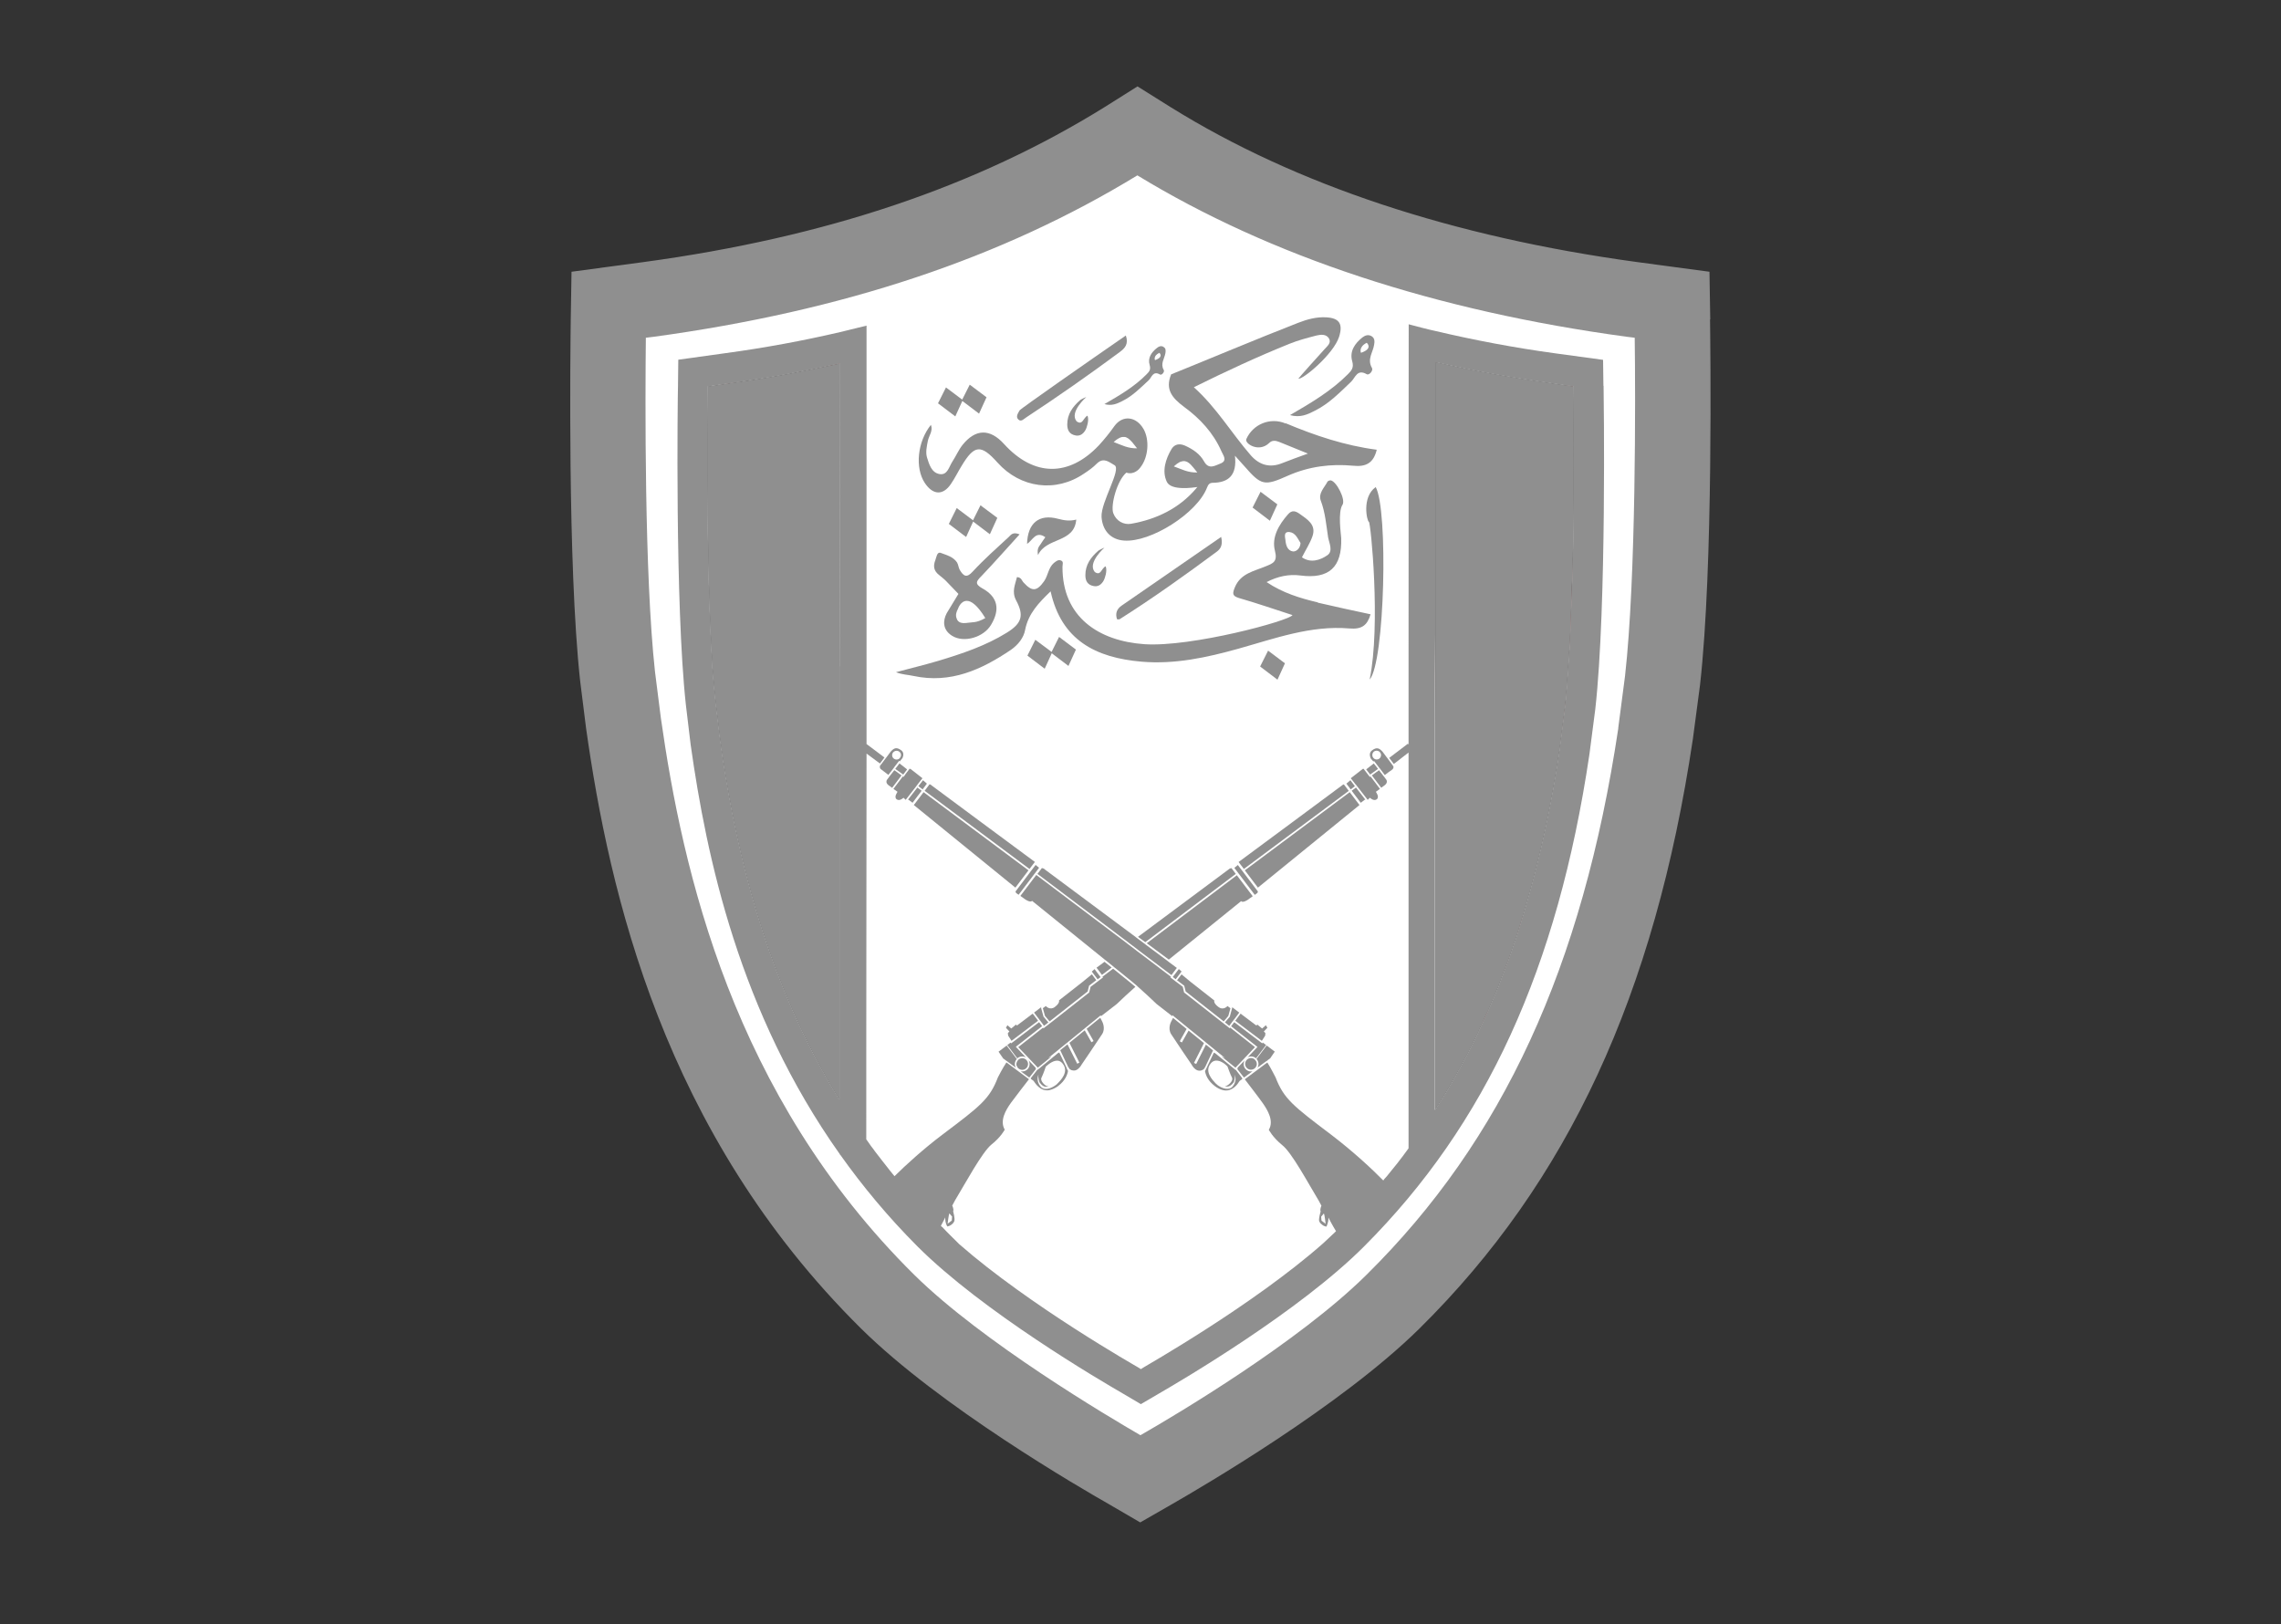 <svg xmlns="http://www.w3.org/2000/svg" width="132" height="94" viewBox="0 0 132 94" fill="none"><rect x="0" y="0" width="132" height="94" fill="#333333" stroke="none"/><g clip-path="url(#clip0_947_1512)"><path d="M95.259 19.121L94.79 19.055C83.451 17.516 73.734 14.314 65.897 9.523C57.88 14.413 48.529 17.532 37.326 19.055L36.869 19.121C36.84 22.582 36.778 33.086 37.408 38.848L37.75 41.556C39.025 50.574 41.98 63.818 52.714 74.433C56.752 78.425 64.21 82.845 66.066 83.895C68.185 82.685 75.396 78.408 79.409 74.433C87.431 66.497 92.156 56.253 94.271 42.169L94.674 39.078C95.337 33.259 95.288 22.48 95.255 19.121H95.259ZM90.941 34.72C90.925 35.131 90.913 35.535 90.896 35.93C90.88 36.325 90.867 36.712 90.851 37.103C90.851 37.103 90.834 37.342 90.814 37.7C90.797 37.819 90.793 37.955 90.785 38.095V38.115C90.777 38.206 90.769 38.296 90.764 38.391V38.412C90.756 38.51 90.748 38.605 90.744 38.704C90.723 39.041 90.69 39.383 90.678 39.696C90.649 39.996 90.624 40.264 90.612 40.474C90.604 40.511 90.604 40.548 90.604 40.585C90.587 40.684 90.583 40.766 90.575 40.815L90.246 43.412C90.147 44.099 90.036 44.77 89.917 45.433C89.908 45.486 89.9 45.536 89.888 45.589C89.879 45.61 89.879 45.635 89.879 45.655C89.46 47.977 88.954 50.17 88.349 52.245C88.303 52.417 88.25 52.594 88.2 52.767C88.163 52.903 88.126 53.027 88.081 53.154C88.027 53.348 87.97 53.533 87.908 53.722V53.73C87.863 53.858 87.826 53.977 87.789 54.105C87.743 54.233 87.715 54.352 87.669 54.471C87.632 54.553 87.603 54.636 87.579 54.718C87.496 54.973 87.414 55.212 87.324 55.451C87.315 55.467 87.307 55.488 87.307 55.504C87.299 55.525 87.291 55.55 87.287 55.562C87.27 55.599 87.258 55.636 87.241 55.673L87.019 56.261C86.916 56.545 86.809 56.805 86.715 57.077C86.64 57.258 86.566 57.426 86.492 57.607C86.476 57.665 86.439 57.718 86.41 57.788C86.344 57.961 86.27 58.13 86.2 58.303C86.138 58.422 86.089 58.542 86.035 58.653C85.854 59.064 85.669 59.459 85.484 59.863L85.476 59.871C85.418 59.999 85.365 60.126 85.295 60.246C84.801 61.254 84.249 62.254 83.669 63.238C83.459 63.567 83.266 63.896 83.056 64.217V39.325L83.064 41.951V20.965C83.109 20.981 83.163 20.981 83.2 20.985C85.328 21.471 87.542 21.866 89.851 22.187L90.468 22.278L91.048 22.36C91.048 22.36 91.123 27.196 91.02 32.271C91.011 32.682 90.999 33.09 90.991 33.493V33.502C90.974 33.913 90.962 34.316 90.945 34.72H90.941ZM42.157 22.187C42.717 22.105 43.269 22.023 43.82 21.94C44.372 21.858 44.911 21.759 45.442 21.665C46.508 21.463 47.57 21.253 48.599 21.031C48.599 25.575 48.578 38.556 48.578 38.556V63.641C48.578 63.641 48.57 63.633 48.57 63.62C48.471 63.48 48.389 63.328 48.31 63.197C48.208 63.032 48.109 62.855 48.006 62.69C47.961 62.6 47.895 62.497 47.841 62.398C47.73 62.18 47.594 61.974 47.483 61.748C47.467 61.727 47.446 61.703 47.438 61.674C44.289 55.858 42.705 49.656 41.816 43.811C41.816 43.791 41.808 43.766 41.808 43.737C41.762 43.49 41.734 43.235 41.705 42.992C41.697 42.964 41.697 42.918 41.684 42.889L41.408 40.614C41.343 40.017 41.281 39.329 41.227 38.613L41.153 37.239C40.832 31.016 40.96 22.364 40.96 22.364L41.54 22.282L42.162 22.191L42.157 22.187Z" fill="white"></path><path d="M83.06 41.951L83.052 39.325V36.675L83.06 41.951Z" fill="#AC2024"></path><path d="M83.192 20.986C83.154 20.977 83.101 20.977 83.056 20.965V20.957C83.101 20.965 83.154 20.977 83.192 20.986Z" fill="#AC2024"></path><path d="M86.192 58.303C86.138 58.422 86.089 58.533 86.044 58.653C85.85 59.064 85.665 59.468 85.476 59.863C85.661 59.459 85.85 59.064 86.027 58.653C86.081 58.542 86.13 58.422 86.192 58.303Z" fill="#AC2024"></path><path d="M87.237 55.677C87.254 55.64 87.266 55.603 87.282 55.566C87.266 55.603 87.254 55.64 87.245 55.677C87.171 55.879 87.097 56.072 87.015 56.266L87.237 55.677Z" fill="#AC2024"></path><path d="M87.575 54.722C87.492 54.977 87.41 55.216 87.328 55.455C87.311 55.492 87.299 55.529 87.282 55.566C87.299 55.537 87.303 55.492 87.32 55.455C87.41 55.216 87.492 54.977 87.575 54.722Z" fill="#AC2024"></path><path d="M88.073 53.163C88.118 53.035 88.155 52.907 88.192 52.776C88.102 53.097 88.011 53.41 87.908 53.73V53.739C87.871 53.866 87.826 53.986 87.781 54.113C87.817 53.986 87.855 53.866 87.9 53.739V53.73C87.962 53.545 88.019 53.356 88.073 53.163Z" fill="#AC2024"></path><path d="M90.567 40.819C90.575 40.745 90.587 40.626 90.604 40.477C90.587 40.617 90.583 40.737 90.575 40.819L90.238 43.416L90.567 40.819Z" fill="#AC2024"></path><path d="M90.604 40.474C90.62 40.255 90.641 39.988 90.67 39.696C90.641 39.996 90.616 40.264 90.604 40.474Z" fill="#AC2024"></path><path d="M91.016 32.271C91.007 32.682 90.995 33.09 90.987 33.493V33.502C90.958 34.724 90.921 35.942 90.859 37.09C90.859 37.09 90.83 37.514 90.785 38.091C90.822 37.523 90.851 37.099 90.851 37.099C90.867 36.712 90.88 36.321 90.896 35.926C90.913 35.531 90.925 35.127 90.941 34.716C90.97 33.909 90.995 33.082 91.016 32.267V32.271Z" fill="#AC2024"></path><path d="M91.044 22.344V22.36L90.464 22.278L91.044 22.344Z" fill="#AC2024"></path><path d="M43.82 21.94C43.269 22.023 42.717 22.105 42.157 22.187L41.536 22.278L42.157 22.179C42.717 22.105 43.269 22.023 43.82 21.94Z" fill="#AC2024"></path><path d="M48.599 21.018V21.035C47.57 21.257 46.508 21.467 45.442 21.669C46.508 21.467 47.57 21.257 48.599 21.018Z" fill="#AC2024"></path><path d="M98.971 18.487L98.926 15.726L94.74 15.166C84.06 13.709 74.968 10.696 67.745 6.202L65.827 5L63.917 6.202C56.509 10.799 47.8 13.734 37.247 15.166L33.074 15.726L33.029 18.487C33.012 19.92 32.835 32.662 33.572 39.399L33.914 42.132C35.255 51.619 38.375 65.551 49.825 76.881C54.414 81.421 62.58 86.142 64.168 87.047L65.984 88.105L67.84 87.039C69.482 86.092 77.586 81.388 82.146 76.881C90.723 68.411 95.753 57.583 97.967 42.758L98.379 39.646C99.156 32.785 98.975 19.928 98.959 18.487H98.971ZM93.65 42.145C91.583 55.945 86.953 65.999 79.08 73.774C75.141 77.672 68.078 81.866 65.996 83.059C64.181 82.005 56.875 77.692 52.904 73.774C42.388 63.369 39.499 50.384 38.243 41.548L37.906 38.889C37.284 33.238 37.338 22.953 37.375 19.545L37.824 19.491C48.809 17.993 57.966 14.94 65.819 10.149C73.515 14.837 83.043 17.985 94.152 19.491L94.6 19.545C94.645 22.85 94.683 33.411 94.04 39.115L93.645 42.145H93.65Z" fill="#8F8F8F"></path><path d="M71.161 50.269C70.803 50.541 68.008 52.619 65.856 54.216C66 54.323 66.14 54.426 66.276 54.525L71.515 50.574L71.264 50.24C71.21 50.248 71.161 50.269 71.161 50.269Z" fill="#8F8F8F"></path><path d="M64.333 55.994C64.201 55.887 64.061 55.776 63.917 55.661C63.716 55.813 63.555 55.932 63.456 56.002L63.769 56.418L64.333 55.994Z" fill="#8F8F8F"></path><path d="M78.109 45.844L72.038 50.368L72.795 51.368L78.672 46.589L78.109 45.844Z" fill="#8F8F8F"></path><path d="M58.254 60.509L57.785 60.863L58.053 61.254L58.127 61.307L58.197 61.361L58.275 61.414H58.279L58.357 61.476L58.785 61.789C58.69 61.624 58.715 61.427 58.843 61.287L58.254 60.509Z" fill="#8F8F8F"></path><path d="M59.958 61.863L59.917 61.83L59.946 61.805L59.522 61.361C59.629 61.546 59.592 61.785 59.415 61.921C59.312 61.999 59.184 62.019 59.069 61.999L59.563 62.361L59.954 61.863H59.958Z" fill="#8F8F8F"></path><path d="M60.312 59.39L60.131 59.155L58.596 60.32L58.509 60.382L58.481 60.336L58.291 60.48L58.871 61.25C58.871 61.25 58.884 61.233 58.892 61.229C59.036 61.122 59.221 61.114 59.37 61.196L58.859 60.657L58.785 60.579L58.871 60.513L60.312 59.381V59.39Z" fill="#8F8F8F"></path><path d="M58.847 59.352L58.797 59.291L58.522 59.521L58.299 59.332L58.213 59.48L58.415 59.694L58.324 59.785L58.341 59.933L58.509 60.192L58.534 60.233V60.237L60.073 59.072L60.044 59.031L59.761 58.661L58.847 59.352Z" fill="#8F8F8F"></path><path d="M78.989 46.273C78.989 46.273 79.014 46.293 79.026 46.297L78.471 45.577L78.22 45.762L78.746 46.458L78.989 46.273Z" fill="#8F8F8F"></path><path d="M80.607 44.309L80.286 43.873L80.253 43.832L80.014 43.511C79.829 43.305 79.681 43.211 79.393 43.429C79.236 43.552 79.257 43.729 79.319 43.886L79.475 44.071L79.516 44.038L79.578 44.12L79.784 44.392L79.804 44.425L79.825 44.437L79.886 44.519L80.138 44.853C80.261 44.758 80.479 44.593 80.574 44.532C80.636 44.478 80.648 44.408 80.636 44.346L80.603 44.314L80.607 44.309ZM79.821 43.902C79.718 43.984 79.549 43.964 79.467 43.849C79.384 43.746 79.405 43.577 79.508 43.495C79.623 43.412 79.788 43.433 79.87 43.548C79.952 43.651 79.932 43.82 79.817 43.902H79.821Z" fill="#8F8F8F"></path><path d="M78.162 45.68L78.166 45.684L78.409 45.499L78.376 45.458L78.146 45.153L77.915 45.351L78.133 45.643L78.162 45.68Z" fill="#8F8F8F"></path><path d="M61.74 61.834L61.687 61.719L61.633 61.604L61.3 60.908L61.218 60.949L60.119 61.851L60.044 61.912V61.9H60.036L59.641 62.41L59.674 62.431L59.662 62.443L59.806 62.546C59.867 62.629 59.97 62.797 60.127 62.921C60.263 63.036 60.44 63.118 60.666 63.098C60.81 63.077 60.966 63.024 61.143 62.913C61.185 62.892 61.218 62.859 61.246 62.839C61.641 62.538 61.765 62.205 61.806 61.978L61.732 61.834H61.74ZM61.201 62.699C61.168 62.74 61.139 62.773 61.086 62.801C60.847 62.978 60.431 63.155 60.205 62.863C59.925 62.522 60.102 62.18 60.102 62.18C60.049 62.336 60.156 62.637 60.156 62.637C60.435 63.032 60.674 62.855 60.674 62.855H60.592C60.51 62.855 60.168 62.563 60.271 62.365C60.374 62.168 60.522 61.723 60.522 61.723C60.522 61.723 60.596 61.661 60.687 61.587C60.897 61.431 61.246 61.233 61.497 61.554C61.872 62.024 61.395 62.501 61.205 62.699H61.201Z" fill="#8F8F8F"></path><path d="M58.834 61.67C58.834 61.67 58.847 61.694 58.851 61.707C58.863 61.731 58.872 61.756 58.888 61.781C58.999 61.929 59.213 61.958 59.357 61.847C59.505 61.736 59.538 61.522 59.423 61.373C59.312 61.225 59.102 61.196 58.954 61.307C58.95 61.307 58.946 61.316 58.941 61.32C58.921 61.336 58.904 61.361 58.888 61.382C58.872 61.402 58.859 61.423 58.851 61.443C58.843 61.46 58.839 61.472 58.834 61.489C58.826 61.513 58.818 61.534 58.818 61.559V61.604C58.818 61.629 58.818 61.653 58.83 61.678L58.834 61.67Z" fill="#8F8F8F"></path><path d="M71.951 50.248L71.98 50.29L78.051 45.77L78.022 45.729L77.771 45.396L77.726 45.404C77.269 45.75 72.281 49.438 71.676 49.886L71.956 50.253H71.951V50.248Z" fill="#8F8F8F"></path><path d="M72.211 52.068C72.211 52.068 72.351 51.965 72.495 51.866L71.606 50.693L71.577 50.652L66.362 54.587C66.362 54.587 66.391 54.607 66.407 54.619C66.901 54.986 67.329 55.307 67.638 55.533C69.342 54.158 71.824 52.15 71.824 52.15C71.918 52.273 72.215 52.068 72.215 52.068H72.211Z" fill="#8F8F8F"></path><path d="M65.704 57.109C65.588 57.011 65.486 56.924 65.399 56.854C65.296 56.772 64.942 56.484 64.457 56.093C64.44 56.08 64.428 56.072 64.415 56.06L63.798 56.525L63.831 56.566L63.794 56.595L63.749 56.628L63.617 56.727L63.539 56.788L63.111 57.109L63.037 57.41L63.028 57.443L63 57.463L60.798 59.192L60.724 59.249L60.468 59.447L60.44 59.472L60.411 59.496L60.39 59.513L60.361 59.472L58.925 60.599L60.024 61.752L60.057 61.789L60.098 61.756L60.851 61.143H60.839L60.654 61.237L61.283 60.727L61.703 60.386L61.802 60.307L61.818 60.291L62.703 59.571L62.794 59.496L62.814 59.48L63.6 58.838L63.695 58.76L63.72 58.805L63.732 58.797L64.621 58.109C64.905 57.838 65.321 57.447 65.7 57.113L65.704 57.109Z" fill="#8F8F8F"></path><path d="M79.804 44.573L79.763 44.602L79.388 44.873L79.932 45.589C80.002 45.54 80.076 45.486 80.133 45.441C80.331 45.289 80.232 45.133 80.232 45.133L80.121 44.984L80.064 44.91L79.804 44.573Z" fill="#8F8F8F"></path><path d="M60.259 58.282L59.88 58.57L59.843 58.599H59.839L60.123 58.974L60.151 59.011L60.18 59.052L60.213 59.089L60.386 59.324L60.419 59.365L60.456 59.336L60.67 59.167H60.666L60.637 59.13L60.403 58.854L60.386 58.838L60.382 58.817L60.259 58.373L60.242 58.311L60.267 58.291L60.259 58.282Z" fill="#8F8F8F"></path><path d="M61.053 58.27C60.752 58.496 60.522 58.221 60.522 58.221L60.39 58.315L60.349 58.348L60.473 58.793L60.707 59.073L60.74 59.11L60.781 59.077L62.942 57.377L63.024 57.044L63.033 57.035L63.44 56.727L63.411 56.685L63.185 56.385L62.642 56.83L61.283 57.895C61.283 57.895 61.353 58.039 61.053 58.266V58.27Z" fill="#8F8F8F"></path><path d="M71.429 50.224L72.614 51.788C72.663 51.751 72.709 51.718 72.737 51.697C72.779 51.668 72.791 51.631 72.795 51.594L71.634 50.059L71.433 50.224H71.429Z" fill="#8F8F8F"></path><path d="M78.458 45.4L78.491 45.441L78.524 45.482L78.553 45.524L79.146 46.285C79.146 46.285 79.162 46.273 79.17 46.269C79.179 46.264 79.183 46.26 79.187 46.252C79.232 46.211 79.273 46.166 79.273 46.166C79.273 46.166 79.5 46.388 79.672 46.256C79.849 46.124 79.619 45.824 79.619 45.824C79.619 45.824 79.71 45.762 79.817 45.684C79.829 45.672 79.845 45.663 79.858 45.655L79.314 44.935L79.273 44.964L79.212 44.886L79.179 44.844L79.17 44.832L78.981 44.585L78.923 44.507L78.94 44.495C78.903 44.495 78.866 44.495 78.866 44.495L78.211 45.005L78.17 45.038L78.178 45.05L78.45 45.4H78.454H78.458Z" fill="#8F8F8F"></path><path d="M79.281 44.816L79.29 44.824L79.331 44.795L79.705 44.528L79.747 44.499L79.738 44.486L79.71 44.449L79.5 44.182L79.463 44.211L79.1 44.495L79.063 44.523V44.528L79.253 44.775L79.281 44.816Z" fill="#8F8F8F"></path><path d="M61.835 61.752C61.843 61.797 61.868 61.846 61.925 61.888C61.971 61.921 62.024 61.945 62.111 61.953C62.218 61.966 62.304 61.925 62.378 61.867C62.514 61.764 62.596 61.604 62.596 61.604C62.596 61.604 63.563 60.184 63.782 59.842C63.996 59.505 63.782 59.114 63.782 59.114L63.695 58.945L63.67 58.9L62.884 59.538L62.909 59.583L63.284 60.245L63.16 60.316L62.798 59.673L62.773 59.628L61.888 60.348L61.909 60.394L62.465 61.497L62.337 61.558L61.798 60.484L61.773 60.439L61.399 60.743L61.357 60.776H61.353L61.357 60.781L61.378 60.826L61.74 61.587L61.794 61.703L61.814 61.752H61.818L61.831 61.789V61.752H61.835Z" fill="#8F8F8F"></path><path d="M63.337 56.089L63.185 56.224V56.233L63.201 56.249L63.23 56.29L63.489 56.632L63.518 56.673L63.559 56.644L63.691 56.545L63.658 56.504L63.345 56.089H63.337Z" fill="#8F8F8F"></path><path d="M60.291 50.24L60.036 50.574L65.276 54.525L65.317 54.558L65.358 54.59L65.778 54.907L65.819 54.94L65.86 54.973L65.901 55.006L67.144 55.941L67.185 55.973L67.227 56.006L67.79 56.43L68.103 56.015C68.004 55.941 67.844 55.821 67.642 55.673C67.63 55.661 67.613 55.652 67.601 55.64C67.589 55.628 67.572 55.62 67.56 55.607C67.239 55.364 66.811 55.047 66.329 54.689C66.313 54.677 66.3 54.669 66.288 54.656C66.288 54.656 66.259 54.636 66.247 54.623C66.247 54.623 66.218 54.603 66.202 54.59C66.066 54.488 65.926 54.385 65.782 54.278C65.765 54.265 65.753 54.257 65.741 54.245C65.724 54.233 65.712 54.224 65.7 54.212C63.547 52.611 60.752 50.532 60.394 50.265C60.394 50.265 60.345 50.244 60.291 50.236V50.24Z" fill="#8F8F8F"></path><path d="M59.518 50.368L53.447 45.844L52.883 46.589L58.76 51.368L59.518 50.368Z" fill="#8F8F8F"></path><path d="M72.186 61.196C72.334 61.114 72.519 61.118 72.663 61.229C72.672 61.238 72.676 61.246 72.684 61.25L73.268 60.48L73.079 60.336L73.05 60.382L72.964 60.32L71.424 59.155L71.243 59.39L72.684 60.522L72.77 60.587L72.696 60.666L72.186 61.205V61.196Z" fill="#8F8F8F"></path><path d="M72.482 61.999C72.363 62.023 72.24 61.999 72.137 61.921C71.96 61.789 71.923 61.546 72.03 61.361L71.606 61.805L71.635 61.83L71.597 61.863L71.988 62.361L72.482 61.999Z" fill="#8F8F8F"></path><path d="M73.359 61.353L73.429 61.303L73.503 61.25L73.77 60.859L73.301 60.505L72.713 61.283C72.84 61.423 72.865 61.62 72.77 61.785L73.198 61.472L73.277 61.414H73.285L73.363 61.357L73.359 61.353Z" fill="#8F8F8F"></path><path d="M73.256 59.332L73.038 59.521L72.758 59.291L72.709 59.352L71.791 58.661L71.515 59.031L71.486 59.072H71.482L73.022 60.237V60.233L73.05 60.192L73.215 59.933L73.227 59.785L73.137 59.694L73.343 59.48L73.256 59.332Z" fill="#8F8F8F"></path><path d="M52.529 46.297C52.529 46.297 52.554 46.285 52.566 46.273L52.809 46.458L53.336 45.762L53.089 45.577L52.529 46.297Z" fill="#8F8F8F"></path><path d="M52.159 43.425C51.867 43.206 51.722 43.301 51.537 43.507L51.299 43.828L51.266 43.869L50.945 44.293L50.912 44.334H50.92C50.912 44.396 50.912 44.47 50.973 44.511C51.068 44.585 51.294 44.75 51.41 44.844L51.669 44.511L51.731 44.429L51.739 44.416L51.76 44.383L51.969 44.112L52.031 44.03L52.072 44.062L52.229 43.865C52.291 43.721 52.311 43.544 52.155 43.42L52.159 43.425ZM52.085 43.853C52.002 43.968 51.846 43.988 51.731 43.906C51.615 43.824 51.595 43.667 51.677 43.552C51.772 43.437 51.928 43.416 52.039 43.499C52.155 43.581 52.175 43.737 52.081 43.853H52.085Z" fill="#8F8F8F"></path><path d="M53.147 45.499L53.394 45.684L53.398 45.68L53.422 45.643L53.64 45.351L53.414 45.153L53.175 45.458L53.147 45.499Z" fill="#8F8F8F"></path><path d="M71.906 62.419L71.511 61.908H71.503V61.921L71.429 61.859L70.33 60.958L70.247 60.916L69.914 61.612L69.861 61.727L69.807 61.843L69.733 61.987C69.774 62.213 69.898 62.546 70.293 62.847C70.326 62.867 70.367 62.9 70.396 62.921C70.573 63.036 70.729 63.086 70.873 63.106C71.099 63.127 71.276 63.044 71.424 62.929C71.581 62.806 71.684 62.637 71.737 62.555L71.881 62.452L71.873 62.439L71.894 62.419H71.902H71.906ZM71.346 62.863C71.12 63.143 70.704 62.978 70.466 62.801C70.424 62.769 70.383 62.727 70.35 62.699C70.165 62.501 69.688 62.011 70.058 61.554C70.305 61.233 70.671 61.419 70.877 61.575C70.972 61.649 71.034 61.719 71.034 61.719C71.034 61.719 71.19 62.164 71.293 62.361C71.396 62.559 71.042 62.839 70.96 62.839H70.885C70.885 62.839 71.124 63.024 71.404 62.62C71.404 62.62 71.507 62.328 71.445 62.176C71.445 62.176 71.622 62.517 71.342 62.859L71.346 62.863Z" fill="#8F8F8F"></path><path d="M72.7 61.707C72.7 61.707 72.717 61.682 72.717 61.67C72.725 61.645 72.725 61.62 72.729 61.596C72.729 61.579 72.733 61.563 72.729 61.55C72.729 61.526 72.721 61.505 72.717 61.48C72.709 61.464 72.704 61.447 72.7 61.435C72.688 61.414 72.676 61.394 72.659 61.373C72.643 61.353 72.626 61.332 72.606 61.312C72.602 61.312 72.597 61.303 72.597 61.299C72.449 61.188 72.235 61.217 72.124 61.365C72.009 61.513 72.042 61.727 72.19 61.838C72.338 61.95 72.548 61.921 72.663 61.773C72.68 61.752 72.688 61.727 72.696 61.698L72.7 61.707Z" fill="#8F8F8F"></path><path d="M53.789 45.392L53.538 45.725L53.509 45.766L59.579 50.29L59.608 50.248L59.888 49.882C59.283 49.434 54.295 45.746 53.838 45.4L53.793 45.392H53.789Z" fill="#8F8F8F"></path><path d="M65.819 57.076C65.819 57.076 65.844 57.101 65.856 57.109C66.235 57.443 66.65 57.834 66.934 58.105L67.823 58.797H67.836L67.86 58.756L67.951 58.834L68.737 59.476L68.758 59.492L68.848 59.566L69.737 60.287L69.754 60.303L69.848 60.381L70.268 60.723L70.898 61.237L70.713 61.147H70.7L71.453 61.756L71.495 61.789L71.532 61.752L72.626 60.599L71.19 59.468L71.161 59.509L71.141 59.492L71.112 59.468L71.083 59.443L70.828 59.245L70.754 59.188L68.552 57.459L68.523 57.439L68.515 57.406L68.445 57.105L68.017 56.784L67.939 56.722L67.807 56.624L67.766 56.591L67.729 56.562L67.757 56.521L67.14 56.056L67.099 56.023L67.058 55.99L65.815 55.051L65.774 55.019L65.733 54.986L65.691 54.953L65.272 54.636L65.23 54.603L65.189 54.57L59.97 50.635L59.938 50.676L59.048 51.849C59.188 51.952 59.333 52.051 59.333 52.051C59.333 52.051 59.629 52.257 59.724 52.133C59.724 52.133 62.205 54.142 63.909 55.517C63.926 55.529 63.938 55.537 63.95 55.549C63.963 55.562 63.975 55.57 63.992 55.582C64.136 55.702 64.275 55.813 64.407 55.916C64.424 55.928 64.432 55.936 64.448 55.949C64.448 55.949 64.473 55.969 64.485 55.982C64.485 55.982 64.514 56.006 64.527 56.014C65 56.397 65.35 56.681 65.448 56.76C65.547 56.838 65.658 56.932 65.765 57.027C65.782 57.039 65.79 57.048 65.807 57.06H65.811L65.819 57.076Z" fill="#8F8F8F"></path><path d="M51.434 44.988L51.323 45.137C51.323 45.137 51.22 45.297 51.422 45.445C51.484 45.491 51.554 45.544 51.628 45.593L52.171 44.873L51.797 44.602L51.755 44.573L51.496 44.902L51.438 44.98H51.434V44.988Z" fill="#8F8F8F"></path><path d="M71.136 59.365H71.141L71.169 59.324L71.346 59.089L71.375 59.052L71.404 59.011L71.437 58.974L71.717 58.599H71.713L71.676 58.57L71.297 58.282L71.289 58.291L71.313 58.311L71.293 58.373L71.174 58.817L71.169 58.838L71.153 58.854L70.918 59.13L70.889 59.167L71.095 59.336L71.136 59.365Z" fill="#8F8F8F"></path><path d="M68.531 57.044L68.614 57.377L70.774 59.077L70.815 59.11L70.848 59.073L71.083 58.793L71.206 58.348L71.161 58.315L71.034 58.221C71.034 58.221 70.803 58.501 70.503 58.27C70.202 58.044 70.272 57.9 70.272 57.9L68.914 56.834L68.375 56.389L68.144 56.69L68.115 56.731L68.523 57.039L68.531 57.048V57.044Z" fill="#8F8F8F"></path><path d="M58.764 51.59C58.769 51.627 58.785 51.664 58.822 51.693C58.855 51.718 58.896 51.746 58.946 51.783L60.131 50.22L59.929 50.055L58.769 51.59H58.764Z" fill="#8F8F8F"></path><path d="M52.385 44.832L52.377 44.844L52.344 44.886L52.286 44.964L52.245 44.935L51.702 45.655C51.702 45.655 51.731 45.676 51.743 45.684C51.854 45.762 51.941 45.824 51.941 45.824C51.941 45.824 51.714 46.124 51.887 46.256C52.064 46.388 52.286 46.166 52.286 46.166C52.286 46.166 52.328 46.211 52.373 46.252C52.381 46.256 52.385 46.264 52.389 46.269C52.398 46.277 52.406 46.281 52.414 46.285L53.007 45.524L53.035 45.482L53.068 45.441L53.097 45.4L53.373 45.05L53.381 45.038L53.34 45.005L52.686 44.495H52.611L52.624 44.507L52.566 44.585L52.377 44.832H52.385Z" fill="#8F8F8F"></path><path d="M52.056 44.182H52.052L51.846 44.449L51.817 44.486L51.809 44.499H51.813L51.85 44.528L52.225 44.795L52.266 44.824L52.274 44.816L52.307 44.775L52.492 44.528L52.488 44.523L52.455 44.495L52.093 44.211L52.056 44.182Z" fill="#8F8F8F"></path><path d="M69.721 61.76V61.789L69.737 61.76L69.762 61.711L69.815 61.596L70.177 60.834L70.198 60.789L70.157 60.756L69.782 60.451L69.762 60.501L69.223 61.575L69.095 61.513L69.651 60.41L69.671 60.365L68.782 59.641L68.758 59.686L68.395 60.328L68.272 60.258L68.642 59.595L68.671 59.55L67.885 58.908L67.86 58.953L67.774 59.122C67.774 59.122 67.56 59.509 67.774 59.85C67.988 60.188 68.959 61.612 68.959 61.612C68.959 61.612 69.037 61.773 69.173 61.875C69.251 61.933 69.338 61.97 69.445 61.962C69.531 61.954 69.585 61.925 69.63 61.896C69.692 61.855 69.716 61.801 69.721 61.764V61.756V61.76Z" fill="#8F8F8F"></path><path d="M67.868 56.542L68 56.64L68.041 56.669L68.07 56.628L68.329 56.286L68.358 56.245L68.371 56.229L68.379 56.221L68.222 56.085H68.214L67.901 56.496L67.873 56.537L67.868 56.542Z" fill="#8F8F8F"></path><path d="M92.789 22.331L92.769 20.825L90.081 20.459C87.641 20.129 85.303 19.681 83.06 19.154C82.545 19.043 82.031 18.899 81.52 18.767C81.52 19.261 81.512 38.551 81.512 38.551V43.075C81.483 43.054 81.467 43.046 81.467 43.046L80.393 43.861L80.66 44.211L81.512 43.552V66.456C81.294 66.748 81.08 67.053 80.85 67.337C80.685 67.547 80.512 67.757 80.347 67.958C80.327 67.987 80.245 68.094 80.109 68.234C80.1 68.255 80.088 68.263 80.08 68.279C80.072 68.288 80.059 68.296 80.051 68.317C79.409 67.666 78.335 66.658 77.022 65.658C74.837 64.007 74.297 63.592 73.82 62.357C73.82 62.357 73.528 61.781 73.343 61.493L73.26 61.546L72.058 62.443L72.038 62.464C72.223 62.711 72.816 63.472 73.067 63.83C73.371 64.254 73.729 64.884 73.425 65.382C73.425 65.382 73.643 65.814 74.194 66.263C74.754 66.695 75.701 68.473 76.314 69.485L76.47 69.778C76.47 69.778 76.368 70 76.425 70.107C76.425 70.107 76.289 70.564 76.343 70.675C76.343 70.675 76.372 70.778 76.499 70.868C76.561 70.922 76.639 70.967 76.758 70.988C76.758 70.988 76.758 70.971 76.767 70.971C76.767 70.963 76.796 70.918 76.82 70.835C76.849 70.745 76.882 70.625 76.874 70.461C76.874 70.461 77.076 70.864 77.314 71.251L77.24 71.325C77.022 71.535 76.8 71.737 76.577 71.947C72.503 75.544 66.239 79.087 66.181 79.133L66.016 79.236L65.996 79.219L65.856 79.129C65.782 79.083 59.596 75.577 55.517 72.008C55.159 71.65 54.822 71.329 54.525 71.008C54.509 71 54.496 70.988 54.48 70.979C54.472 70.963 54.459 70.951 54.451 70.934C54.599 70.675 54.698 70.457 54.698 70.457C54.698 70.613 54.719 70.741 54.752 70.823C54.772 70.905 54.805 70.951 54.818 70.963V70.979C54.929 70.959 55.011 70.913 55.077 70.86C55.196 70.769 55.225 70.667 55.225 70.667C55.279 70.539 55.159 70.099 55.159 70.099C55.213 69.996 55.106 69.769 55.106 69.769L55.262 69.477C55.875 68.46 56.83 66.687 57.373 66.238C57.925 65.806 58.143 65.374 58.143 65.374C57.843 64.859 58.197 64.246 58.509 63.814C58.769 63.464 59.353 62.703 59.547 62.456L59.518 62.435L58.316 61.538L58.242 61.484C58.04 61.777 57.748 62.349 57.748 62.349C57.27 63.596 56.748 63.999 54.554 65.65C53.389 66.53 52.414 67.427 51.764 68.07C51.747 68.049 51.743 68.041 51.735 68.032C51.718 68.016 51.714 68.012 51.698 67.987C51.562 67.831 51.443 67.666 51.311 67.502C51.237 67.403 51.163 67.316 51.08 67.209C50.932 67.024 50.78 66.823 50.632 66.629C50.558 66.526 50.492 66.427 50.414 66.337C50.315 66.201 50.228 66.069 50.13 65.933C50.13 65.933 50.13 54.969 50.146 43.729V43.61L50.924 44.186L51.183 43.836L50.146 43.058V18.845C49.648 18.965 49.126 19.092 48.615 19.22C46.487 19.714 44.277 20.129 41.952 20.442L39.252 20.817L39.235 22.311C39.219 22.833 39.054 34.975 39.692 40.799L39.968 43.099C40.886 49.598 42.775 58.587 48.611 66.81V66.839H48.632C49.916 68.646 51.393 70.428 53.093 72.132C56.863 75.902 63.638 79.869 64.967 80.639L66.021 81.26L67.082 80.639C68.395 79.878 75.182 75.898 78.94 72.132C85.998 65.069 90.143 56.027 91.979 43.651L92.32 41.025C92.983 35.086 92.806 22.846 92.798 22.327L92.789 22.331ZM76.475 70.642L76.454 70.411L76.61 70.226C76.656 70.28 76.713 70.823 76.713 70.823L76.475 70.642ZM54.941 70.222L55.097 70.407L55.077 70.638L54.838 70.819C54.838 70.819 54.9 70.276 54.941 70.222ZM48.578 38.556V63.641C48.578 63.641 48.57 63.633 48.57 63.62C48.471 63.48 48.389 63.328 48.311 63.197C48.208 63.032 48.109 62.855 48.006 62.69C47.961 62.6 47.895 62.497 47.841 62.398C47.73 62.18 47.594 61.974 47.483 61.748C47.467 61.727 47.446 61.703 47.438 61.674C44.289 55.858 42.705 49.656 41.816 43.811C41.816 43.791 41.808 43.766 41.808 43.737C41.762 43.49 41.734 43.235 41.705 42.992C41.697 42.964 41.697 42.918 41.684 42.889L41.408 40.613C41.343 40.017 41.281 39.329 41.227 38.613L41.153 37.239C40.832 31.015 40.96 22.364 40.96 22.364L41.54 22.282L42.162 22.191C42.721 22.109 43.273 22.027 43.824 21.944C44.376 21.862 44.915 21.763 45.446 21.669C46.512 21.467 47.574 21.257 48.603 21.035C48.603 25.579 48.582 38.56 48.582 38.56L48.578 38.556ZM91.016 32.271C91.007 32.682 90.995 33.09 90.987 33.493V33.501C90.97 33.913 90.958 34.316 90.941 34.72C90.925 35.131 90.913 35.535 90.896 35.93C90.88 36.325 90.867 36.712 90.851 37.103C90.851 37.103 90.834 37.341 90.814 37.7C90.797 37.819 90.793 37.955 90.785 38.095V38.115C90.777 38.206 90.769 38.296 90.764 38.391V38.411C90.756 38.51 90.748 38.605 90.744 38.704C90.723 39.041 90.69 39.383 90.678 39.696C90.649 39.996 90.624 40.264 90.612 40.474C90.604 40.511 90.604 40.548 90.604 40.585C90.587 40.683 90.583 40.766 90.575 40.815L90.246 43.412C90.147 44.099 90.036 44.77 89.917 45.433C89.908 45.486 89.9 45.536 89.888 45.589C89.879 45.61 89.879 45.635 89.879 45.655C89.46 47.977 88.954 50.17 88.349 52.245C88.303 52.417 88.25 52.594 88.2 52.767C88.163 52.903 88.126 53.026 88.081 53.154C88.027 53.347 87.97 53.533 87.908 53.722V53.73C87.863 53.858 87.826 53.977 87.789 54.105C87.743 54.232 87.715 54.352 87.669 54.471C87.632 54.553 87.603 54.636 87.579 54.718C87.496 54.973 87.414 55.212 87.324 55.451C87.315 55.467 87.307 55.488 87.307 55.504C87.299 55.525 87.291 55.55 87.287 55.562C87.27 55.599 87.258 55.636 87.241 55.673L87.019 56.261C86.916 56.545 86.809 56.805 86.715 57.076C86.64 57.258 86.566 57.426 86.492 57.607C86.476 57.665 86.439 57.718 86.41 57.788C86.344 57.961 86.27 58.13 86.2 58.303C86.138 58.422 86.089 58.542 86.035 58.653C85.854 59.064 85.669 59.459 85.484 59.863L85.476 59.871C85.418 59.999 85.365 60.126 85.295 60.245C84.801 61.254 84.249 62.254 83.669 63.238C83.459 63.567 83.266 63.896 83.056 64.217C83.056 64.225 83.039 64.225 83.039 64.238V36.691L83.056 39.325L83.064 41.951V20.965C83.109 20.981 83.163 20.981 83.2 20.985C85.328 21.471 87.542 21.866 89.851 22.187L90.468 22.278L91.048 22.36C91.048 22.36 91.123 27.196 91.02 32.271H91.016Z" fill="#8F8F8F"></path><path d="M48.599 21.031C48.599 25.575 48.578 38.556 48.578 38.556V63.641C48.578 63.641 48.57 63.633 48.57 63.62C48.471 63.48 48.389 63.328 48.31 63.197C48.208 63.032 48.109 62.855 48.006 62.69C47.961 62.6 47.895 62.497 47.841 62.398C47.73 62.18 47.594 61.974 47.483 61.748C47.467 61.727 47.446 61.703 47.438 61.674C44.289 55.858 42.705 49.656 41.816 43.811C41.816 43.791 41.808 43.766 41.808 43.737C41.762 43.49 41.734 43.235 41.705 42.992C41.697 42.964 41.697 42.918 41.684 42.889L41.408 40.614C41.343 40.017 41.281 39.329 41.227 38.613L41.153 37.239C40.832 31.015 40.96 22.364 40.96 22.364L41.54 22.282L42.162 22.191C42.721 22.109 43.273 22.027 43.824 21.945C44.376 21.862 44.915 21.763 45.446 21.669C46.512 21.467 47.574 21.257 48.603 21.035L48.599 21.031Z" fill="#8F8F8F"></path><path d="M91.016 32.271C90.995 33.086 90.97 33.913 90.941 34.72C90.925 35.132 90.913 35.535 90.896 35.93C90.88 36.325 90.867 36.712 90.851 37.103C90.851 37.103 90.822 37.527 90.785 38.095V38.115C90.777 38.206 90.769 38.297 90.764 38.391V38.412C90.756 38.511 90.748 38.605 90.744 38.704C90.723 39.041 90.69 39.383 90.678 39.696C90.649 39.996 90.624 40.264 90.612 40.474C90.596 40.622 90.583 40.741 90.575 40.815L90.246 43.412C90.147 44.1 90.036 44.77 89.917 45.433C89.908 45.487 89.9 45.536 89.888 45.59C89.879 45.61 89.879 45.635 89.879 45.655C89.46 47.977 88.954 50.17 88.349 52.245C88.303 52.418 88.25 52.594 88.2 52.767C88.163 52.903 88.126 53.027 88.081 53.154C88.027 53.348 87.97 53.533 87.908 53.722V53.73C87.863 53.858 87.826 53.977 87.789 54.105C87.743 54.233 87.715 54.352 87.669 54.471C87.632 54.554 87.603 54.636 87.579 54.718C87.496 54.973 87.414 55.212 87.324 55.451C87.307 55.488 87.303 55.533 87.287 55.562C87.27 55.599 87.258 55.636 87.241 55.673L87.019 56.262C86.916 56.546 86.809 56.805 86.715 57.077C86.64 57.258 86.566 57.426 86.492 57.608C86.476 57.665 86.439 57.719 86.41 57.789C86.344 57.962 86.27 58.13 86.2 58.303C86.138 58.422 86.089 58.542 86.035 58.653C85.854 59.065 85.669 59.46 85.484 59.863L85.476 59.871C85.418 59.999 85.365 60.126 85.295 60.246C84.801 61.254 84.249 62.254 83.669 63.238C83.459 63.567 83.266 63.896 83.056 64.217V39.325L83.064 41.951V20.965C83.109 20.982 83.163 20.982 83.2 20.986C85.328 21.471 87.542 21.866 89.851 22.188L90.468 22.278L91.048 22.36C91.048 22.36 91.123 27.196 91.02 32.271H91.016Z" fill="#8F8F8F"></path><path fill-rule="evenodd" clip-rule="evenodd" d="M79.611 28.188C78.788 28.768 79.109 30.18 79.216 30.197C79.323 30.213 79.911 36.181 79.261 39.329C80.142 38.313 80.339 29.493 79.611 28.188Z" fill="#8F8F8F"></path><path fill-rule="evenodd" clip-rule="evenodd" d="M64.646 35.839C64.699 35.839 64.757 35.856 64.786 35.839C66.716 34.617 68.576 33.288 70.412 31.929C70.659 31.748 70.77 31.505 70.667 31.073C68.704 32.427 66.807 33.74 64.913 35.045C64.625 35.242 64.531 35.502 64.642 35.839H64.646Z" fill="#8F8F8F"></path><path fill-rule="evenodd" clip-rule="evenodd" d="M59.39 24.154C61.23 22.944 63.037 21.681 64.806 20.368C65.099 20.15 65.321 19.911 65.152 19.417C63.148 20.8 59.057 23.652 59.003 23.751C58.913 23.916 58.756 24.122 58.941 24.286C59.102 24.43 59.258 24.237 59.39 24.154Z" fill="#8F8F8F"></path><path fill-rule="evenodd" clip-rule="evenodd" d="M60.069 32.123C60.559 31.073 62.164 31.448 62.283 30.069C61.917 30.168 61.58 30.118 61.23 30.024C60.131 29.727 59.468 30.27 59.435 31.472C59.761 31.283 59.929 30.694 60.493 31.09C60.394 31.23 60.304 31.357 60.221 31.489C60.139 31.62 59.995 31.727 60.069 32.123Z" fill="#8F8F8F"></path><path fill-rule="evenodd" clip-rule="evenodd" d="M67.757 21.669C67.757 21.669 67.766 21.669 67.77 21.665C67.77 21.665 67.77 21.657 67.775 21.657L67.762 21.669H67.757Z" fill="#8F8F8F"></path><path fill-rule="evenodd" clip-rule="evenodd" d="M62.864 22.977C62.864 22.977 62.642 23.064 62.518 23.146C62.082 23.525 61.757 23.965 61.761 24.574C61.765 24.9 61.888 25.134 62.242 25.2C62.679 25.287 62.856 24.801 62.856 24.801C62.856 24.801 63.049 24.336 62.934 24.056C62.683 24.167 62.662 24.636 62.304 24.385C61.86 23.85 62.864 22.977 62.864 22.977Z" fill="#8F8F8F"></path><path fill-rule="evenodd" clip-rule="evenodd" d="M76.256 34.872V34.86C75.228 34.621 74.223 34.308 73.297 33.687C73.939 33.353 74.594 33.217 75.248 33.304C76.911 33.522 77.668 32.826 77.615 31.143C77.606 30.937 77.409 29.637 77.689 29.213C77.886 28.921 77.347 27.863 77.014 27.801C76.952 27.789 76.837 27.834 76.816 27.883C76.639 28.225 76.277 28.546 76.433 28.974C76.693 29.657 76.746 30.378 76.857 31.094C76.919 31.435 77.158 31.892 76.816 32.131C76.392 32.423 75.849 32.6 75.343 32.254C75.553 31.83 75.812 31.444 75.956 31.02C76.174 30.365 75.664 30.065 75.219 29.744C74.981 29.579 74.775 29.493 74.536 29.764C73.997 30.378 73.581 31.094 73.779 31.872C73.943 32.505 73.676 32.6 73.248 32.773C72.585 33.053 71.795 33.176 71.462 33.987C71.326 34.329 71.285 34.485 71.7 34.609C72.737 34.909 73.766 35.263 74.795 35.596C74.639 35.917 68.951 37.465 66.218 37.28C63.58 37.094 61.473 35.712 61.485 32.806C61.485 32.67 61.559 32.505 61.411 32.444C61.255 32.361 61.119 32.477 60.987 32.58C60.666 32.859 60.654 33.296 60.427 33.629C60.003 34.23 59.724 34.251 59.234 33.711C59.131 33.608 59.11 33.411 58.851 33.398C58.748 33.835 58.538 34.23 58.797 34.736C59.275 35.617 59.131 36.074 58.279 36.605C57.044 37.374 55.674 37.831 54.291 38.247C53.48 38.486 52.661 38.683 51.85 38.901C52.204 39.045 52.533 39.045 52.867 39.119C55.007 39.576 56.801 38.757 58.505 37.605C58.921 37.313 59.242 36.909 59.324 36.452C59.51 35.498 60.123 34.876 60.798 34.222C61.419 37.045 63.403 38.062 66.053 38.292C67.984 38.457 69.832 38.053 71.659 37.543C73.779 36.95 75.853 36.181 78.088 36.37C78.816 36.432 79.125 36.185 79.314 35.551C78.298 35.333 77.281 35.115 76.26 34.876L76.256 34.872ZM74.618 30.789C74.972 30.83 75.096 31.172 75.26 31.423C75.252 31.723 75.022 31.933 74.824 31.913C74.503 31.872 74.408 31.538 74.388 31.258C74.367 31.081 74.264 30.76 74.618 30.789Z" fill="#8F8F8F"></path><path fill-rule="evenodd" clip-rule="evenodd" d="M63.913 31.695C63.913 31.695 63.695 31.781 63.568 31.863C63.131 32.242 62.806 32.682 62.81 33.291C62.81 33.617 62.938 33.855 63.292 33.917C63.728 34.004 63.905 33.518 63.905 33.518C63.905 33.518 64.103 33.053 63.983 32.773C63.732 32.884 63.712 33.353 63.354 33.102C62.909 32.567 63.913 31.695 63.913 31.695Z" fill="#8F8F8F"></path><path fill-rule="evenodd" clip-rule="evenodd" d="M55.69 23.204L56.657 23.937L57.089 22.99L56.118 22.262L55.682 23.126L54.743 22.422L54.282 23.34L55.283 24.097L55.69 23.204Z" fill="#8F8F8F"></path><path fill-rule="evenodd" clip-rule="evenodd" d="M56.316 30.184L57.283 30.917L57.715 29.97L56.74 29.242L56.307 30.11L55.365 29.402L54.908 30.32L55.908 31.077L56.316 30.184Z" fill="#8F8F8F"></path><path fill-rule="evenodd" clip-rule="evenodd" d="M60.855 37.728L59.913 37.025L59.456 37.942L60.456 38.7L60.864 37.806L61.831 38.539L62.263 37.593L61.288 36.86L60.855 37.728Z" fill="#8F8F8F"></path><path fill-rule="evenodd" clip-rule="evenodd" d="M72.923 38.572L73.927 39.334L74.359 38.387L73.384 37.654L72.923 38.572Z" fill="#8F8F8F"></path><path fill-rule="evenodd" clip-rule="evenodd" d="M72.486 29.373L73.487 30.135L73.919 29.188L72.947 28.46L72.486 29.373Z" fill="#8F8F8F"></path><path fill-rule="evenodd" clip-rule="evenodd" d="M67.329 20.072C67.194 19.998 67.07 20.039 66.955 20.134C66.634 20.385 66.403 20.714 66.531 21.13C66.605 21.389 66.51 21.504 66.354 21.66C65.658 22.368 64.815 22.866 63.913 23.385C64.337 23.508 64.642 23.364 64.951 23.208C65.543 22.916 66.008 22.438 66.486 21.994C66.65 21.829 66.724 21.442 67.128 21.673C67.231 21.735 67.408 21.516 67.346 21.413C67.136 21.051 67.387 20.759 67.441 20.438C67.461 20.302 67.482 20.158 67.325 20.076L67.329 20.072ZM66.84 20.841C66.84 20.841 66.716 20.603 67.091 20.418C67.091 20.418 67.371 20.656 66.84 20.841Z" fill="#8F8F8F"></path><path fill-rule="evenodd" clip-rule="evenodd" d="M79.364 19.45C79.166 19.347 79.002 19.409 78.845 19.524C78.397 19.878 78.088 20.335 78.252 20.907C78.355 21.269 78.22 21.438 78.014 21.644C77.047 22.619 75.886 23.307 74.651 24.023C75.244 24.188 75.66 23.99 76.084 23.772C76.903 23.368 77.536 22.714 78.191 22.088C78.43 21.862 78.532 21.339 79.084 21.652C79.228 21.747 79.479 21.446 79.397 21.298C79.096 20.788 79.459 20.384 79.52 19.948C79.553 19.763 79.561 19.566 79.364 19.45ZM78.759 20.418C78.759 20.418 78.602 20.084 79.092 19.837C79.092 19.837 79.487 20.171 78.759 20.418Z" fill="#8F8F8F"></path><path fill-rule="evenodd" clip-rule="evenodd" d="M74.4 24.496V24.509C73.495 24.126 72.499 24.562 72.124 25.41C72.009 25.661 72.832 26.208 73.433 25.649C73.61 25.463 73.816 25.492 74.026 25.575C74.565 25.793 75.096 26.011 75.688 26.25C75.149 26.447 74.672 26.612 74.203 26.801C73.487 27.093 72.886 26.916 72.388 26.357C71.268 25.068 70.396 23.582 69.087 22.41C70.976 21.475 72.783 20.636 74.643 19.887C75.133 19.689 75.66 19.553 76.182 19.417C76.429 19.356 76.754 19.323 76.911 19.594C77.055 19.854 76.796 20.039 76.651 20.208C76.236 20.664 75.219 21.796 75.137 21.912C75.367 21.994 77.17 20.508 77.495 19.483C77.722 18.755 77.516 18.405 76.746 18.364C76.186 18.331 75.643 18.479 75.116 18.685C72.844 19.566 69.157 21.113 67.774 21.665C67.412 22.545 67.836 23.035 68.531 23.554C69.437 24.216 70.215 25.048 70.68 26.11C70.782 26.348 71.054 26.661 70.626 26.826C70.313 26.941 69.951 27.208 69.671 26.69C69.433 26.266 69.029 25.994 68.572 25.788C68.239 25.645 67.971 25.714 67.803 25.974C67.449 26.566 67.231 27.27 67.523 27.883C67.774 28.414 69.05 28.217 69.297 28.184L69.223 28.258V28.266C68.227 29.431 66.926 30.052 65.453 30.312C65.016 30.386 64.592 30.147 64.424 29.698C64.259 29.242 64.642 27.809 65.181 27.352C65.65 27.509 65.959 27.093 65.959 27.093C65.971 27.073 65.992 27.052 66 27.04C66.457 26.459 66.531 25.451 66.177 24.829C65.753 24.093 64.963 23.998 64.485 24.665C64.206 25.06 63.913 25.422 63.58 25.784C61.855 27.599 59.831 27.599 58.098 25.69C57.287 24.797 56.456 24.809 55.698 25.752C55.468 26.044 55.324 26.393 55.118 26.706C54.92 26.998 54.838 27.517 54.369 27.435C53.9 27.352 53.768 26.863 53.64 26.459C53.558 26.159 53.632 25.838 53.694 25.513C53.756 25.212 54.007 24.932 53.871 24.587C53.093 25.554 52.937 27.069 53.517 27.949C53.986 28.657 54.575 28.686 55.032 28.003C55.262 27.669 55.435 27.307 55.645 26.966C56.382 25.739 56.764 25.698 57.723 26.768C59.053 28.254 61.098 28.521 62.728 27.41C63 27.233 63.259 27.048 63.485 26.817C63.88 26.443 64.193 26.756 64.494 26.92C64.918 27.151 63.703 29.048 63.745 29.913C63.798 30.711 64.284 31.23 65.041 31.283C66.576 31.407 69.276 29.707 69.848 28.221C69.922 28.036 69.992 27.949 70.169 27.941C71.095 27.933 71.593 27.505 71.466 26.373C71.737 26.673 71.881 26.83 72.017 26.986C72.993 28.106 73.17 28.139 74.54 27.525C75.746 26.994 77.01 26.83 78.31 26.953C79.039 27.027 79.483 26.809 79.672 26.027C77.833 25.788 76.1 25.208 74.396 24.492L74.4 24.496ZM64.453 25.579L64.44 25.591V25.579H64.453C64.576 25.463 64.679 25.393 64.786 25.34C64.86 25.307 64.922 25.286 64.983 25.286H65.066C65.127 25.286 65.181 25.307 65.23 25.34C65.284 25.36 65.325 25.402 65.374 25.443C65.395 25.463 65.416 25.484 65.448 25.517C65.49 25.558 65.543 25.611 65.584 25.673C65.658 25.756 65.72 25.85 65.802 25.945C65.263 25.957 64.922 25.76 64.453 25.583V25.579ZM67.93 26.99C68.066 26.867 68.169 26.793 68.272 26.739C68.346 26.706 68.408 26.698 68.469 26.686H68.552C68.605 26.698 68.655 26.706 68.716 26.739C68.757 26.76 68.811 26.801 68.86 26.842C68.881 26.863 68.902 26.883 68.934 26.916C68.976 26.957 69.017 27.011 69.07 27.073C69.144 27.155 69.206 27.25 69.288 27.344C68.737 27.357 68.395 27.159 67.926 26.99H67.93Z" fill="#8F8F8F"></path><path fill-rule="evenodd" clip-rule="evenodd" d="M56.863 34.061C56.386 33.789 56.489 33.645 56.801 33.333C57.538 32.563 58.234 31.765 59.003 30.925C58.62 30.769 58.505 30.946 58.382 31.069C57.674 31.723 56.95 32.365 56.295 33.073C55.933 33.477 55.756 33.333 55.546 32.991C55.464 32.855 55.464 32.678 55.381 32.547C55.155 32.213 54.768 32.123 54.435 31.995C54.229 31.921 54.188 32.246 54.134 32.398C53.998 32.74 54.011 33.032 54.373 33.3C54.488 33.394 54.591 33.477 54.694 33.571C54.727 33.604 54.748 33.633 54.776 33.654L55.464 34.37L54.789 35.481C54.558 35.917 54.538 36.448 55.102 36.798C55.789 37.222 56.929 36.88 57.353 36.156C57.884 35.275 57.748 34.555 56.863 34.057V34.061ZM55.937 36.053C55.711 36.074 55.439 36.066 55.357 35.782C55.283 35.584 55.349 35.399 55.439 35.23C55.439 35.23 55.583 34.773 55.949 34.773C56.2 34.773 56.55 35.004 57.02 35.769C56.501 36.061 56.291 35.996 55.941 36.049L55.937 36.053Z" fill="#8F8F8F"></path></g><defs><clipPath id="clip0_947_1512"><rect width="66" height="83.105" fill="white" transform="translate(33 5)"></rect></clipPath></defs></svg>